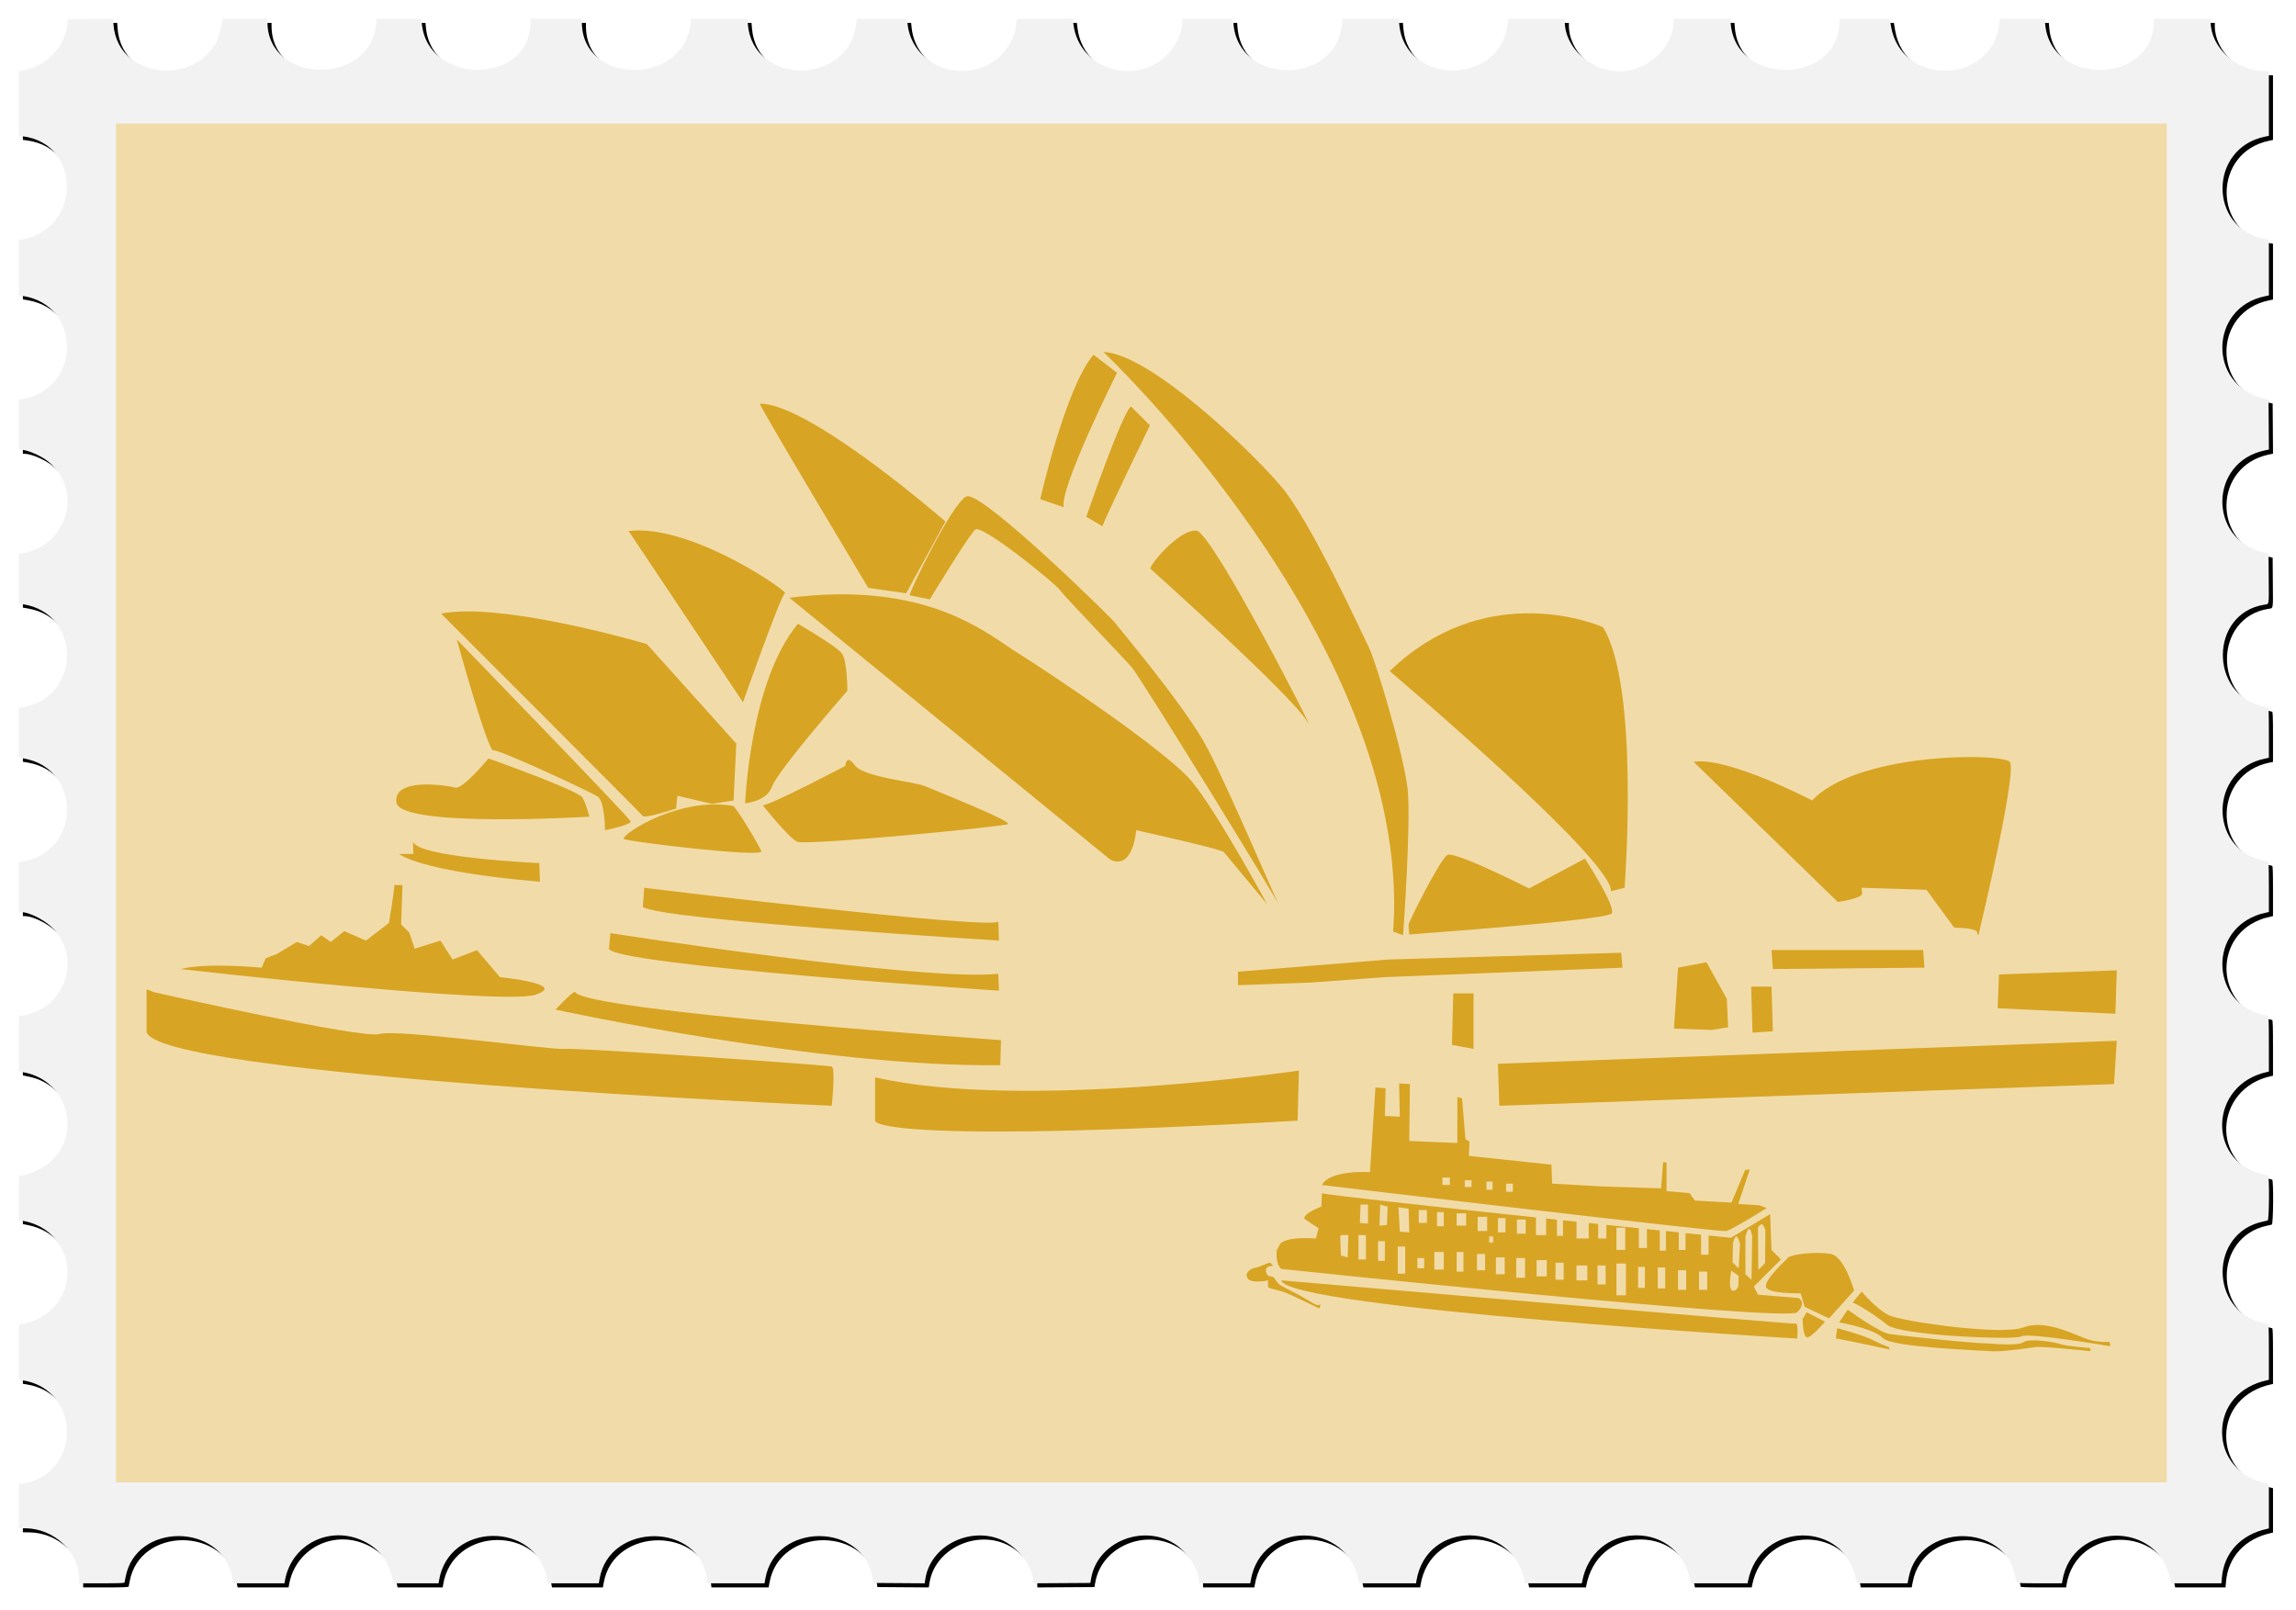 <?xml version="1.0" encoding="UTF-8"?>
<svg version="1.1" viewBox="0 0 3352 2350.9" xmlns="http://www.w3.org/2000/svg">
<defs>
<filter id="a" x="-.015" y="-.01" width="1.029" height="1.02" color-interpolation-filters="sRGB">
<feGaussianBlur stdDeviation="13.923"/>
</filter>
</defs>
<path transform="matrix(0 1 1 0 6.5209e-7 6.2891e-7)" d="m109.72 3309.7c-0.989-39.592-35.333-76.244-71.442-76.244h-4.84v-83h3.542c92.315 0 95.887-150.89 3.756-158.68l-7.298-0.617v-65.346l8.831-1.176c88.423-11.773 89.723-143.65 1.558-157.99l-10.385-1.69v-73.5h3.542c92.358 0 95.93-150.88 3.756-158.68l-7.298-0.617v-82.706h3.542c32.139 0 63.994-28.277 71.534-63.5 9.821-45.882-27.203-95.5-71.259-95.5h-3.816v-82.724l6.75-0.684c91.163-9.234 91.652-150.57 0.548-158.27l-7.298-0.617v-82.412l7.385-0.624c90.231-7.627 90.222-150.71-0.011-158.34l-7.374-0.623v-73.456l3.125-0.625c1.719-0.344 4.337-0.625 5.818-0.625 15.126 0 39.423-14.074 50.863-29.463 36.837-49.549 8.741-120.77-50.766-128.69l-9.04-1.204v-81.406l2.25-0.603c1.238-0.332 3.796-0.609 5.686-0.617 16.181-0.064 39.8-13.527 51.767-29.507 37.492-50.063 7.612-122.91-52.954-129.09l-6.75-0.69v-73.364l8.831-1.176c89.495-11.916 88.546-150.57-1.081-157.85l-7.75-0.629v-82.428l6.33-0.648c92.073-9.433 90.764-158.63-1.395-158.63h-4.938v-75h5.34c91.384 0 92.718-150.07 1.41-158.65l-6.75-0.635v-65.42l7.25-0.617c91.281-7.766 88.716-158.68-2.697-158.68h-4.553v-65.58l10.298-1.633c88.404-14.08 86.174-151.5-2.557-157.6l-7.763-0.534 0.527-66.212 7.5-0.625c32.939-2.745 62.331-31.558 67.525-66.194l0.702-4.681h94.542l0.663 5.306c10.95 87.639 135.92 86.352 151.01-1.556l0.644-3.75h80.52l1.224 7.25c14.002 82.909 130.79 84.897 149.36 2.543l2.208-9.793h72.598v2.34c0 9.679 8.594 29.835 17.328 40.644 40.863 50.564 120.38 29.68 133.36-35.025l1.596-7.959h72.326l1.224 7.25c14.148 83.778 133.05 84.479 149.82 0.884l1.631-8.134h72.308l1.222 7.125c14.55 84.85 135.48 84.23 150.28-0.77l1.107-6.355h72.794v2.312c0 14.445 13.656 39.571 27.915 51.362 45.258 37.423 112.93 11.535 123.15-47.106l1.144-6.568h80.344l1.791 8.75c13.295 64.937 94.403 84.776 134.14 32.81 8.203-10.728 16.523-30.729 16.523-39.72 0-1.749 1.602-1.84 32.275-1.84h32.275l1.719 8.352c15.164 73.667 111.24 86.001 143.27 18.392 3.252-6.865 7.464-20.917 7.464-24.904 0-1.756 1.837-1.84 40.386-1.84h40.386l0.702 4.681c13.122 87.501 137.93 87.501 151.05 0l0.702-4.681 64.272 2.04e-4 0.177 10.25c0.722 41.71 34.737 77.65 73.573 77.735l6.75 0.015v33.031c0 25.576-0.282 33.109-1.25 33.373-0.688 0.188-4.175 0.882-7.75 1.543-80.196 14.816-79.773 140.34 0.526 155.91l8.468 1.642v74.41l-3.75 0.644c-53.208 9.138-81.66 65.77-57.75 114.95 11.576 23.808 29.363 36.816 58.75 42.963l2.75 0.575v65.872l-3.75 0.595c-85.611 13.591-87.911 141.56-2.835 157.7l6.585 1.249v74.338l-6.602 1.15c-83.37 14.518-82.649 147.04 0.852 156.65l5.75 0.662v83.536l-6.75 1.173c-83.357 14.481-82.634 144.77 0.871 156.79l5.379 0.774 0.524 75.026-6.829 1.075c-52.942 8.336-80.993 76.343-50.392 122.17 13.163 19.714 37.111 35.198 54.439 35.198h2.781l-0.261 41.694-0.261 41.694-7.5 1.368c-51.829 9.456-78.704 73.815-50.328 120.53 11.652 19.182 38.186 36.718 55.558 36.718h2.77v74.91l-3.75 0.616c-88.653 14.565-87.852 141.13 1 157.99l2.75 0.522v82.872l-3.75 0.616c-89.183 14.652-87.988 140.61 1.5 158.07l2.25 0.439v82.924l-2.75 0.522c-40.865 7.752-67.25 38.754-67.25 79.016 0 40.3 26.347 71.257 67.25 79.016l2.75 0.522v82.924l-2.75 0.522c-88.901 16.865-89.702 143.42-1 157.99l3.75 0.616v74.41l-8.468 1.642c-80.17 15.548-80.594 141.31-0.526 155.92 3.575 0.652 7.062 1.34 7.75 1.528 0.968 0.265 1.25 7.788 1.25 33.328v32.986l-3.75 0.616c-86.557 14.22-88.16 140.47-2 157.48l5.75 1.135v73.57l-8.25 0.685c-36.224 3.006-62.939 27.718-71.193 65.853l-0.595 2.75h-64.924l-0.595-2.75c-8.679-40.097-37.999-65.588-75.443-65.588-37.472 0-66.758 25.46-75.443 65.588l-0.595 2.75h-40.512c-31.573 0-40.583-0.276-40.832-1.25-0.176-0.688-1.07-4.4-1.987-8.25-18.498-77.675-130.95-77.294-147.63 0.5-0.648 3.025-1.395 6.287-1.659 7.25-0.621 2.265-65.151 2.756-65.728 0.5-0.176-0.688-1.07-4.4-1.987-8.25-19.507-81.91-130.98-76.863-149.07 6.75l-0.595 2.75h-40.512c-31.547 0-40.594-0.277-40.88-1.25-0.202-0.688-1.083-4.4-1.958-8.25-16.419-72.239-116.12-79.512-143.92-10.5-2.37 5.883-3.109 8.377-5.107 17.25l-0.619 2.75h-36.512c-28.347 0-36.594-0.28-36.88-1.25-0.202-0.688-1.094-4.4-1.982-8.25-18.36-79.578-132.17-76.705-148.56 3.75l-1.171 5.75h-36.46c-28.306 0-36.543-0.28-36.828-1.25-0.202-0.688-1.091-4.375-1.977-8.194-18.104-78.1-134.98-76.566-148.1 1.944-1.394 8.344 2.751 7.556-38.214 7.262l-36.578-0.262-1.815-7.693c-19.11-80.998-132.04-79.136-148.85 2.455l-1.187 5.762-73.152-0.524-1.815-7.693c-19.112-81.007-132.04-79.154-148.84 2.443l-1.184 5.75h-81.402l-1.234-6.504c-15.555-81.999-132.26-81.41-149.18 0.754l-1.184 5.75-94.358-0.02-0.218-8.745z" filter="url(#a)"/>
<path d="m3303.7 103.72c-39.592-0.989-76.244-35.333-76.244-71.442v-4.84h-83v3.542c0 92.315-150.89 95.886-158.68 3.756l-0.617-7.298h-65.346l-1.176 8.831c-11.773 88.423-143.65 89.723-157.99 1.558l-1.69-10.385h-73.5v3.542c0 92.358-150.88 95.93-158.68 3.756l-0.617-7.298h-82.706v3.542c0 32.139-28.277 63.994-63.5 71.534-45.882 9.821-95.5-27.203-95.5-71.259v-3.816h-82.724l-0.684 6.75c-9.234 91.163-150.57 91.652-158.27 0.548l-0.617-7.298h-82.412l-0.624 7.385c-7.627 90.231-150.71 90.222-158.34-0.011l-0.623-7.374h-73.456l-0.625 3.125c-0.344 1.719-0.625 4.337-0.625 5.818 0 15.126-14.074 39.423-29.463 50.863-49.549 36.837-120.77 8.741-128.69-50.766l-1.204-9.04h-81.406l-0.603 2.25c-0.332 1.238-0.609 3.796-0.617 5.686-0.064 16.181-13.527 39.8-29.507 51.767-50.063 37.492-122.91 7.612-129.09-52.954l-0.69-6.75h-73.364l-1.176 8.831c-11.916 89.495-150.57 88.546-157.85-1.081l-0.629-7.75h-82.428l-0.648 6.33c-9.433 92.073-158.63 90.764-158.63-1.395v-4.938h-75v5.34c0 91.384-150.07 92.718-158.65 1.41l-0.635-6.75h-65.42l-0.617 7.25c-7.766 91.281-158.68 88.716-158.68-2.697v-4.553h-65.58l-1.633 10.298c-14.08 88.404-151.5 86.174-157.6-2.557l-0.534-7.763-66.212 0.527-0.625 7.5c-2.745 32.939-31.558 62.331-66.194 67.525l-4.681 0.702v94.542l5.306 0.663c87.639 10.95 86.352 135.92-1.556 151.01l-3.75 0.644v80.52l7.25 1.224c82.909 14.002 84.897 130.79 2.543 149.36l-9.793 2.208v72.598h2.34c9.679 0 29.835 8.594 40.644 17.328 50.564 40.863 29.68 120.38-35.025 133.36l-7.959 1.596v72.326l7.25 1.224c83.778 14.148 84.479 133.05 0.884 149.82l-8.134 1.631v72.308l7.125 1.222c84.85 14.55 84.23 135.48-0.77 150.28l-6.355 1.107v72.794h2.312c14.445 0 39.571 13.656 51.362 27.915 37.423 45.258 11.535 112.93-47.106 123.15l-6.568 1.144v80.344l8.75 1.791c64.937 13.295 84.776 94.403 32.81 134.14-10.728 8.203-30.729 16.523-39.72 16.523-1.749 0-1.84 1.602-1.84 32.275v32.275l8.352 1.719c73.667 15.164 86.001 111.24 18.392 143.27-6.865 3.252-20.917 7.464-24.904 7.464-1.756 0-1.84 1.837-1.84 40.386v40.386l4.681 0.702c87.501 13.122 87.501 137.93 0 151.05l-4.681 0.702 2.04e-4 64.272 10.25 0.177c41.71 0.722 77.65 34.737 77.735 73.573l0.015 6.75h33.031c25.576 0 33.109-0.282 33.373-1.25 0.188-0.688 0.882-4.175 1.543-7.75 14.816-80.196 140.34-79.773 155.91 0.526l1.642 8.468h74.41l0.644-3.75c9.138-53.208 65.77-81.66 114.95-57.75 23.808 11.576 36.816 29.363 42.963 58.75l0.575 2.75h65.872l0.595-3.75c13.591-85.611 141.56-87.911 157.7-2.835l1.249 6.585h74.338l1.15-6.602c14.518-83.37 147.04-82.649 156.65 0.852l0.662 5.75h83.536l1.173-6.75c14.481-83.357 144.77-82.634 156.79 0.871l0.774 5.379 75.026 0.524 1.075-6.829c8.336-52.942 76.343-80.993 122.17-50.392 19.714 13.163 35.198 37.111 35.198 54.439v2.781l83.388-0.522 1.368-7.5c9.456-51.829 73.815-78.704 120.53-50.328 19.182 11.652 36.718 38.186 36.718 55.558v2.77h74.91l0.616-3.75c14.565-88.653 141.13-87.852 157.99 1l0.522 2.75h82.872l0.616-3.75c14.652-89.183 140.61-87.988 158.07 1.5l0.439 2.25h82.924l0.522-2.75c7.752-40.865 38.754-67.25 79.016-67.25 40.3 0 71.257 26.347 79.016 67.25l0.522 2.75h82.924l0.522-2.75c16.865-88.901 143.42-89.702 157.99-1l0.616 3.75h74.41l1.642-8.468c15.548-80.17 141.31-80.594 155.92-0.526 0.652 3.575 1.34 7.062 1.528 7.75 0.265 0.968 7.788 1.25 33.328 1.25h32.986l0.616-3.75c14.22-86.557 140.47-88.16 157.48-2l1.135 5.75h73.57l0.685-8.25c3.006-36.224 27.718-62.939 65.853-71.193l2.75-0.595v-64.924l-2.75-0.595c-40.097-8.679-65.588-37.999-65.588-75.443 0-37.472 25.46-66.758 65.588-75.443l2.75-0.595v-40.512c0-31.573-0.276-40.583-1.25-40.832-0.688-0.176-4.4-1.07-8.25-1.987-77.675-18.498-77.294-130.95 0.5-147.63 3.025-0.648 6.287-1.395 7.25-1.659 2.265-0.621 2.756-65.151 0.5-65.728-0.688-0.176-4.4-1.07-8.25-1.987-81.91-19.507-76.863-130.98 6.75-149.07l2.75-0.595v-40.512c0-31.547-0.277-40.594-1.25-40.88-0.688-0.202-4.4-1.083-8.25-1.958-72.239-16.419-79.512-116.12-10.5-143.92 5.883-2.37 8.377-3.109 17.25-5.107l2.75-0.619v-36.512c0-28.347-0.28-36.594-1.25-36.88-0.688-0.202-4.4-1.094-8.25-1.982-79.578-18.36-76.705-132.17 3.75-148.56l5.75-1.171v-36.46c0-28.306-0.28-36.543-1.25-36.828-0.688-0.202-4.375-1.091-8.194-1.977-78.1-18.104-76.566-134.98 1.944-148.1 8.344-1.394 7.556 2.751 7.262-38.214l-0.262-36.578-7.693-1.815c-80.998-19.11-79.136-132.04 2.455-148.85l5.762-1.187-0.262-36.576-0.262-36.576-7.693-1.815c-81.007-19.112-79.154-132.04 2.443-148.84l5.75-1.184v-81.402l-6.504-1.234c-81.999-15.555-81.41-132.26 0.754-149.18l5.75-1.184-0.02-94.358-8.745-0.218z" fill="#f2f2f2"/>
<rect transform="matrix(0,1,1,0,0,0)" x="180.4" y="169.3" width="1983.7" height="2994" fill="#f1dca9"/>
<path d="m1610.9 513.87s433.6 408.54 424.36 819.79l-1.307 26.343 14.486 5.275s11.861-164.76 6.598-213.5c-5.279-48.769-46.152-185.84-56.686-206.94-10.534-21.068-84.344-183.16-127.84-234.59-43.491-51.462-191.1-193.78-259.64-196.42zm-14.407 3.984c-40.879 47.447-77.851 210.88-77.77 210.87l34.263 11.857c-6.585-27.693 77.754-196.37 77.754-196.37l-34.248-26.358zm-487.05 71.491c-3.133 0 158.15 268.88 158.15 268.88l55.348 7.905 57.324-104.78s-198.6-172.99-270.81-172zm541.71 3.984c-12.913 8.975-65.26 161.09-65.26 161.1l23.729 13.817c1.966-8.894 69.18-147.25 69.18-147.25l-27.65-27.666zm-237.84 131.03c-0.968-0.082-1.775 0.082-2.422 0.367-20.725 9.922-80.042 132.47-83.061 144.32l29.642 5.928s56.335-92.876 66.232-101.79c9.881-8.886 119.6 81.026 123.56 87.954 3.949 6.911 91.948 97.869 104.78 112.7 12.843 14.818 214.49 342 216.47 349.9 1.975 7.898-75.124-173.98-106.76-233.28-31.618-59.328-128.48-173.98-134.41-181.88-5.746-7.652-184.05-182.3-214.04-184.23zm-478 50.009c-6.043-0.131-11.926 0.114-17.61 0.8l167.03 250.06s55.344-157.16 61.276-159.11c5.584-1.851-120.03-89.726-210.68-91.746zm807.31 0.383c-24.483 2.542-63.816 49.263-63.204 55.458 0 0 205.6 183.83 228.66 222.71 23.067 38.872-137.06-274.12-160.78-278.08-1.484-0.245-3.053-0.269-4.685-0.098zm-521.27 92.942c-22.067 0.31-45.82 1.989-71.396 5.322h2.948l467.53 381.54s30.644 20.742 38.55-42.503c0 0 120.58 26.673 127.51 31.65l63.268 76.081s-72.149-133.44-109.71-178.89c-37.574-45.473-214.5-163.09-256.02-188.82-36.319-22.468-108.21-86.572-262.68-84.384zm-538.7 24.88c-14.366 8e-4 -27.498 0.978-38.742 3.203h0.082s291.59 291.61 294.55 295.54c2.97 3.966 48.432-10.852 48.432-10.852l1.992-18.773 50.391 11.857 31.618-4.941 3.968-83.029-130.54-145.34s-161.18-47.676-261.74-47.666zm1544.6 2.789c-58.081 0.902-130.72 19.105-198.38 84.431h-0.082s325.21 274.79 323.21 321.23l19.777-4.941s22.717-293.55-31.65-380.55c0.082 0-47.069-21.198-112.89-20.175zm-1062.3 15.251c-70.172 83.994-77.101 261.96-77.101 261.96s31.64-1.993 39.538-24.734c7.898-22.757 109.72-139.37 109.72-139.37s-0.01-43.506-7.904-54.375c-7.915-10.885-64.256-43.491-64.256-43.491zm-498.19 22.726s45.474 164.09 53.372 162.09c7.907-1.958 141.35 60.301 152.21 67.22 10.877 6.927 10.884 49.419 10.884 49.419s38.559-7.908 37.563-12.845c-0.987-4.936-254.03-265.88-254.03-265.88zm2208.9 171.87c-70.042 0-183.26 14.388-230.15 63.316 0 0-122.55-64.25-172.97-56.352l210.52 204.61s36.566-4.938 35.57-12.861l-0.988-7.889 94.886 2.964 40.527 55.364s32.622 0 33.61 6.916c0.987 6.895 1.976 2.933 1.976 2.933s57.323-239.19 45.451-252.05c-3.71-4.019-26.618-6.975-58.456-6.964zm-2162.5 2.056s-37.571 45.465-48.415 42.503c-10.885-2.962-90.946-15.838-86.009 21.737 4.936 37.574 281.71 20.781 281.71 20.781s-3.949-16.813-9.881-27.682c-5.932-10.885-137.4-57.339-137.4-57.339zm525.86 2.231c-4.465-0.229-4.924 8.654-4.924 8.654s-112.68 59.244-120.59 57.308c0 0 37.556 47.456 50.407 53.388 12.851 5.932 299.52-21.756 307.42-25.722 7.898-3.925-104.79-48.436-120.61-55.348-15.805-6.911-89.939-12.834-102.79-30.63-4.014-5.556-6.879-7.547-8.909-7.649zm-199.73 64.91c-70.961 1.939-134.52 47.01-128.42 50.487 6.903 3.949 204.59 27.675 200.62 17.785-3.933-9.873-37.354-65.54-41.483-66.217h-0.082c-10.257-1.732-20.541-2.333-30.678-2.056zm-436.34 53.945 0.498 18.295h-20.749s28.642 25.668 205.58 40.527l-0.988-27.204s-179.38-7.89-184.34-31.618zm1513.4 19.283c-1.391-0.082-2.459 0.082-3.14 0.432-10.86 5.932-57.312 99.346-56.814 101.82v1.482l0.972 12.829s288.62-20.741 295.54-30.614c6.92-9.897-39.044-80.065-39.044-80.065l-81.531 43.49s-95.126-48.225-115.99-49.371zm-1540.6 44.431v0.082c-5e-3 7.922-7.92 55.332-7.92 55.332l-33.594 25.689-31.634-13.817-19.761 15.809-13.833-9.88-17.785 15.825-17.801-5.945-29.643 17.802-15.825 5.928-5.929 13.817s-79.075-7.905-118.62 1.976c0 0 468.53 53.384 517.95 37.579 49.406-15.821-51.395-25.706-51.395-25.706l-33.61-39.538-35.571 13.816-17.802-27.682-37.546 11.873-7.92-23.73-11.857-11.841 1.975-57.356h-11.888zm364.77 4-2.024 27.682c18.783 18.767 519.93 49.403 519.93 49.403l-0.987-27.682c-16.806 11.87-516.77-49.385-516.92-49.403zm-49.451 66.2-1.992 22.726c4.936 23.744 569.33 61.275 569.33 61.275l-0.988-24.701c-110.7 11.87-566.25-59.284-566.35-59.3zm1695.2 24.638 1.96 27.746 221.36-1.961-1.96-25.785h-221.36zm-219.49 4-340.01 9.865-219.41 17.801v19.745l106.73-3.92 108.77-7.92 345.89-13.785-1.96-21.785zm124.59 13.865-41.53 7.92-5.96 88.942 55.411 1.96 23.666-3.92-1.96-41.531-29.626-53.371zm598.99 11.841-172 5.944-1.961 49.372 171.92 8 2.04-63.316zm-533.79 23.745 1.961 67.22 29.706-2.04-1.96-65.181h-29.706zm-2342.6 3.809v61.276c3.917 65.276 1000.3 108.85 1000.3 108.85s5.924-55.349 0-57.324c-5.932-1.975-369.67-27.665-389.44-25.69-19.77 1.975-247.1-29.652-270.83-21.753-23.72 7.923-330.14-61.26-330.14-61.26v-0.098l-9.881-4zm625.09 3.857c-4.286 0.538-28.096 25.913-28.096 25.913s388.44 84.382 646.45 81.085c0.987 0 1.969-0.01 2.948 0l1.004-36.59c0.082 0-607.84-42.508-621.67-70.168h-0.082c-0.098-0.196-0.286-0.278-0.571-0.237zm1282.6 2.199-1.96 75.157 31.57 5.864v-81.021h-29.61zm968.69 69.197-903.51 33.61 2.04 61.276 897.46-31.65 4.001-63.236zm-1194 43.491s-403.24 59.311-618.74 9.865v63.3s-11.866 35.575 616.79 0l1.976-73.165zm146.25 18.805 0.988 48.447-21.753-0.988 0.988-40.527-14.821-1.004-7.92 123.56s-58.305-3.935-70.168 18.805c0 0 581.19 69.162 590.1 67.204 8.886-1.991 59.316-33.61 59.316-33.61l-10.852-4.001h-0.082l-30.646-1.975 16.814-50.408-6.917 0.988-19.762 47.443-53.371-2.981-7.92-10.837-33.61-2.996v-41.498l-4.941-0.988-2.964 38.55-87.954-2.948-71.172-3.969-0.988-27.681-120.61-12.829 1.02-20.765-5.944-3.969-4.941-59.299-6.916-1.976v67.189l-70.185-2.949 0.988-83.03-15.809-0.987zm63.252 137.34h10.853v10.853h-10.853v-10.869zm32.638 3.936h9.88v9.865h-9.88v-9.88zm31.602 2.024h8.877v11.825h-8.877v-11.857zm28.702 2.963h9.881v11.826h-9.881v-11.826zm-268.8 13.817-1.02 19.762s-26.693 9.894-24.702 17.817l20.781 13.816-3.952 14.821s-47.447-3.957-53.387 9.865c-2.684 6.283-3.535 7.069-3.682 6.04-0.808 7.686-1.171 22.178 6.63 28.558 0 0 738.36 78.102 753.19 63.268 14.606-14.769 1.801-20.734 1.801-20.734h0.131l-59.3-4.971-5.929-11.857 39.523-39.522-13.817-13.849-1.976-52.383-57.324 34.582s-12.019-1.226-32.605-3.347v28.08h-10.885v-29.196c-6.895-0.726-14.493-1.501-22.726-2.358v24.621h-9.88v-25.658c-6.005-0.636-12.254-1.283-18.773-1.976v28.622h-8.925v-29.514c-6.054-0.636-12.344-1.274-18.757-1.976v27.555h-11.873v-28.797c-15.087-1.558-30.986-3.219-47.427-4.941v19.889h-11.872v-21.163c-4.586-0.473-9.183-0.937-13.834-1.435v22.598h-17.784v-24.462c-6.552-0.685-13.152-1.386-19.762-2.088v22.614h-8.893v-23.538c-5.263-0.555-10.538-1.118-15.809-1.673v24.223h-14.821v-25.785c-153.23-16.229-311.34-33.451-312.34-35.491zm84.958 16.829 10.868 2.98-0.972 26.678-10.853 1.02 0.972-30.662zm-28.654 0h10.868v27.666l-11.857-0.956 0.988-26.709zm55.299 3.904 14.853 1.976 0.973 34.582-13.786-0.972-2.008-35.602zm29.705 4.001h11.873v18.757h-11.873v-18.79zm26.63 2.932h9.88v20.718h-9.88v-20.75zm28.686 1.944h13.833v17.833h-13.833v-17.833zm30.694 4.988h13.817v20.718h-13.817v-20.75zm29.626 1.976h10.885v20.733h-10.885v-20.733zm27.634 1.913h12.861v20.781h-12.861v-20.781zm357.36 6.502c3.46 1.975 5.419 9.37 5.419 9.37l-0.465 47.953-9.897 9.865-0.498-61.754c0.972-2.511 5.367-5.391 5.434-5.434zm-212.07 5.386h12.86v32.606h-12.86v-32.606zm193.76 1.992c2.954 0 4.446 10.868 4.446 10.868l-0.988 63.236-8.893-7.92v-54.359s2.473-11.857 5.435-11.857zm-594.07 8.892h8.909l-0.972 32.638-9.897-2.948-0.956-28.686 2.933-0.973zm23.729 0.082h10.868v35.57h-10.868v-35.57zm551.58 1.928c2.464-0.498 5.419 10.869 5.419 10.869l-1.96 35.57-8.877-8.415s0.498-24.7 0.498-27.172c0-2.448 2.476-10.379 4.94-10.868zm-360.83 0h5.912v8.893h-5.912v-8.909zm-162.11 6.9h9.897v28.686h-9.897v-28.686zm-147.21 6.901s-0.897 3.844-0.734 5.068c0.318-3.019 0.702-5.068 0.702-5.068zm175.92 1.004h10.868v39.555h-10.868v-39.555zm53.339 7.904h13.833v25.69h-13.833v-25.69zm32.654 0h9.897v28.72h-9.897v-28.686zm528.44 1.403c-20.413-0.237-44.683 3.324-46.152 8.526h0.082s-34.571 31.634-30.63 41.515c3.949 9.873 50.407 8.909 50.407 8.909l5.944 19.745 35.555 16.813 36.59-40.543s-13.848-49.422-33.626-53.371c-4.957-1-11.331-1.498-18.135-1.577zm-498.81 1.578h11.857v23.745h-11.857v-23.745zm27.65 4.908h12.845v24.702h-12.845v-24.702zm-114.62 0.988h9.881v14.821h-9.881v-14.821zm144.32 0h12.845v28.638h-12.845v-28.67zm29.674 2.981h14.822v23.729h-14.822v-23.729zm-389.68 3.904c-4.29 0.596-16.499 6.728-21.212 7.299-5.263 0.661-15.813 6.597-11.203 15.14 4.627 8.584 30.311 3.314 30.311 3.314s-1.321 9.213 0.636 10.535c1.999 1.314 17.161 4.631 23.077 6.582 5.94 1.991 50.742 23.746 50.742 23.746s3.966-7.919 0-5.291c-3.949 2.635-11.859-5.26-36.24-17.769-24.381-12.525-20.426-10.562-24.367-14.503-3.957-3.957-4.632-7.912-7.268-8.573-2.627-0.653-9.228 8e-4 -9.88-8.559-0.661-8.559 10.534-7.235 10.534-7.235l-3.936-4.59c-0.253-0.139-0.636-0.171-1.195-0.098zm1.195 0.098s0.09 8e-4 0.114 0h-0.131zm416.17-0.082h11.873v24.701h-11.873v-24.701zm88.926 1.004h13.833v46.424h-13.833v-46.455zm-58.36 2.901h15.809v21.77h-15.809v-21.77zm30.725 0h11.857v27.666h-11.857v-27.697zm59.253 2.04h9.88v30.646h-9.88v-30.646zm28.717 0.908h10.868v30.598h-10.868v-30.63zm29.594 4.001h11.873v28.637h-11.873v-28.669zm77.627 0.465 10.885 7.904-0.49 13.865s-1 6.423-5.929 7.41c-4.945 0.987-4.443-1.489-5.928-5.928-1.485-4.447 1.482-23.236 1.482-23.236zm-46.933 1.514h11.857v26.678h-11.857v-26.693zm-609.91 12.813c7.329 40.544 753.19 84.989 753.19 84.989s1.973-22.716-1.976-21.753c-3.941 1.012-751.22-63.236-751.22-63.236zm847.33 16.494s-15.173 17.784-13.052 16.478c1.975-1.314 32.277 17.128 50.742 32.288 18.424 15.144 186.47 22.41 195.68 16.478 9.245-5.948 129.82 14.47 129.82 14.47l-1.306-6.598s-13.838 1.98-30.981-3.267c-17.119-5.271-61.93-30.309-94.217-17.801-32.303 12.533-176.6-8.572-195.72-17.132-19.118-8.543-40.846-34.917-40.846-34.917h-0.131zm-20.351 26.343h-0.082l-12.478 18.454s51.397 9.182 63.905 23.028c12.533 13.822 150.17 18.227 158.17 19.108 11.513 1.338 51.714-3.945 63.268-5.944 10.754-1.82 81.69 5.944 81.69 5.944l-0.653-4.606s-34.924-2.656-44.144-5.928c-9.22-3.288-46.11-8.569-53.356-2.645-7.237 5.907-49.101 1.976-49.101 1.976-29.325-0.351-130.81-11.843-145.96-13.817-15.152-1.991-61.26-35.586-61.26-35.586zm-59.922 3.665-5.928 9.881v-0.082s0 24.733 5.944 26.773c5.932 1.975 26.694-22.741 26.694-22.741l-26.694-13.833zm44.814 23.348-0.653 1.992s-1.657 13.164-1.323 13.164c4.749 0 77.754 15.825 77.754 15.825v-3.299s-10.536-3.288-24.383-10.534c-13.83-7.262-51.395-17.147-51.395-17.147z" fill="#d8a423"/>
</svg>
